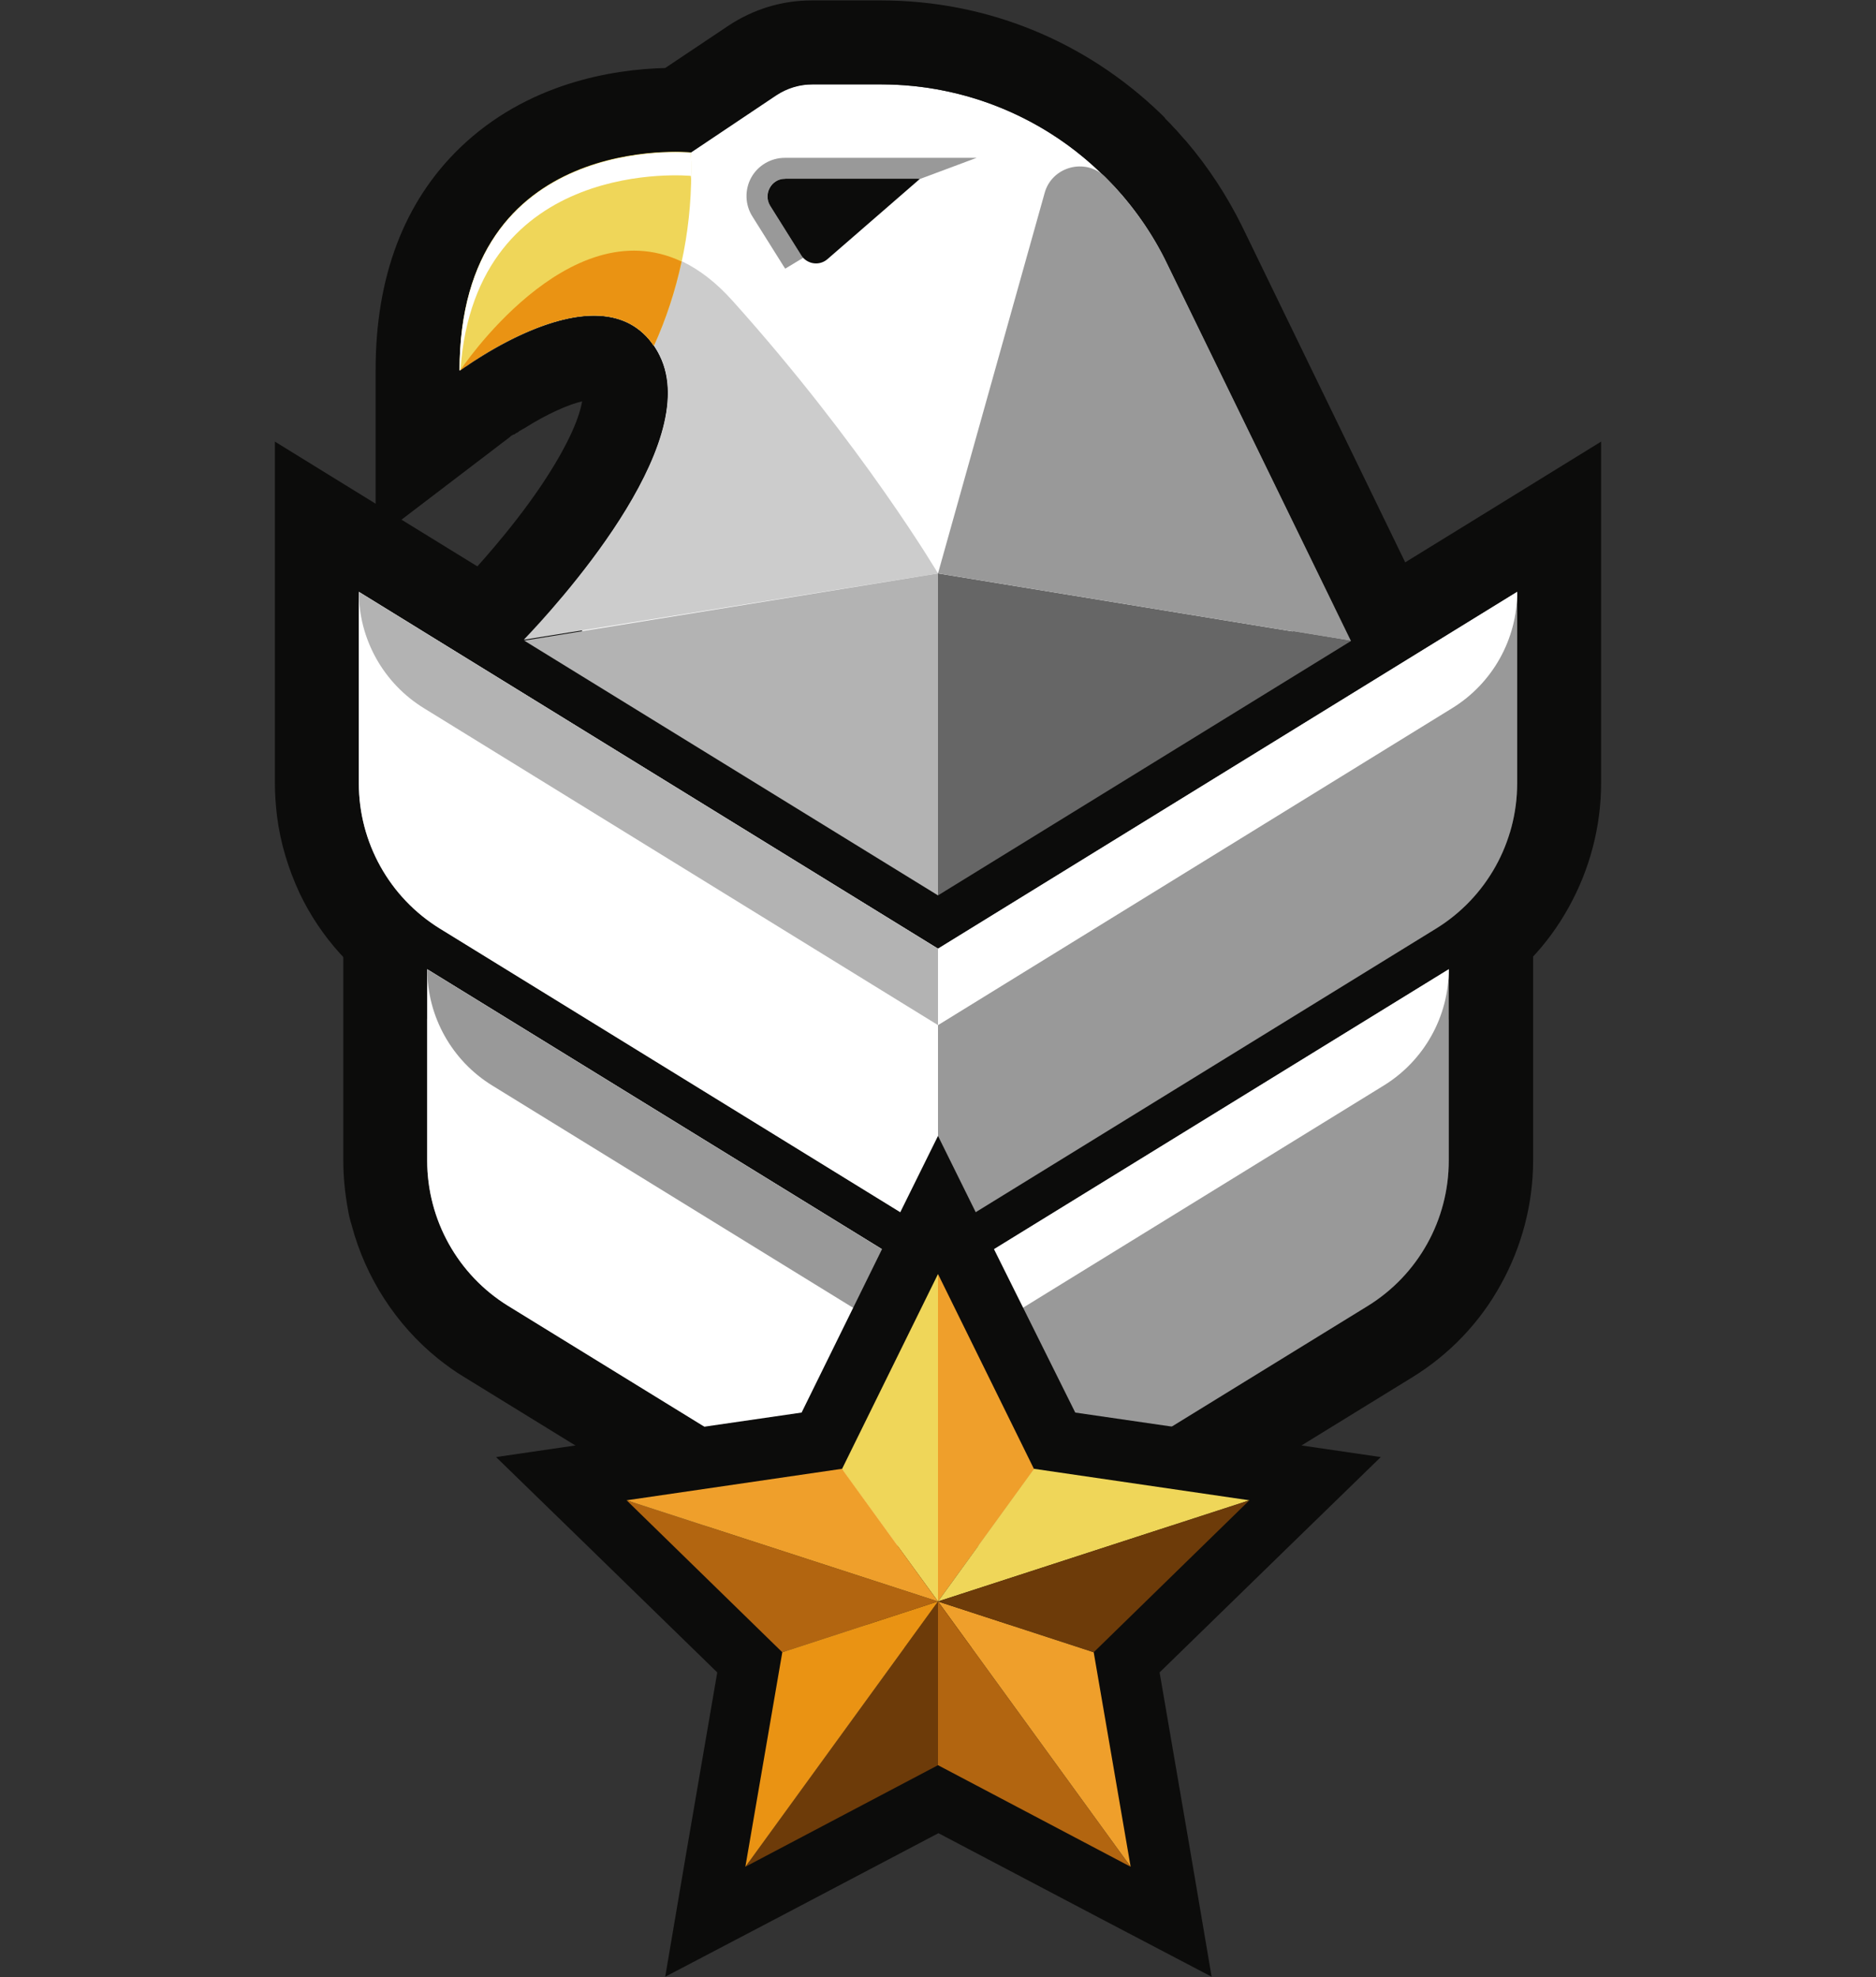 <?xml version="1.0" encoding="utf-8"?>
<!-- Generator: Adobe Illustrator 22.0.1, SVG Export Plug-In . SVG Version: 6.00 Build 0)  -->
<svg version="1.1" id="Layer_1" xmlns="http://www.w3.org/2000/svg" xmlns:xlink="http://www.w3.org/1999/xlink" x="0px" y="0px"
	 viewBox="0 0 447 471" style="enable-background:new 0 0 447 471;" xml:space="preserve">
<rect x="0" y="0" width="447" height="471" fill="#333333" stroke="none"/>
<style type="text/css">
	.st0{fill:#FFFFFF;}
	.st1{fill:#0C0C0B;}
	.st2{fill:#999999;}
	.st3{fill:#B3B3B3;}
	.st4{fill:#CCCCCC;}
	.st5{fill:#666666;}
	.st6{fill:#EFD659;}
	.st7{fill:#EA9313;}
	.st8{fill:#EF9F2B;}
	.st9{fill:#B26510;}
	.st10{fill:#6D3B09;}
</style>
<g>
	<g>
		<path class="st0" d="M157.2,84.8c10.6,21.4-25.3,60.3-32.4,67.7l98.6,60.8l98.4-60.6l-43.8-90c-12.7-26.1-39.1-42.6-68.1-42.6
			h-16.5c-3.1,0-6.1,0.9-8.6,2.6l-20.3,13.6c0,0-55-5.3-55,51.9C109.6,88.3,145.5,61.2,157.2,84.8z"/>
	</g>
	<g>
		<path class="st1" d="M361.5,141v45.6c0,14.1-7.3,27.2-19.3,34.6l-118.7,73.1l-39.6-24.4l-79.1-48.7c-6.8-4.2-12-10.1-15.3-17
			c-1.8-3.8-3.1-8-3.6-12.3c-0.2-1.7-0.3-3.5-0.3-5.2V141l138,85L361.5,141 M381.5,105.2L351,124l-127.5,78.5L96,124l-30.5-18.8V141
			v45.6c0,2.6,0.2,5.2,0.5,7.8c0.8,6.4,2.7,12.6,5.4,18.4c5,10.5,13,19.3,22.9,25.4l79.1,48.7l39.6,24.4l10.5,6.5l10.5-6.5
			l118.7-73.1c8.8-5.4,16.1-13,21.1-22.1c5-9,7.7-19.2,7.7-29.6V141V105.2L381.5,105.2z"/>
		<path class="st1" d="M209.9,20.1c20.3,0,39.4,8.1,53.3,22c0,0,0,0,0.1,0.1c0.1,0.1,0.1,0.1,0.2,0.2c0.6,0.6,1.1,1.1,1.7,1.7
			c0.1,0.1,0.2,0.2,0.3,0.3c0.6,0.7,1.2,1.3,1.8,2c0,0,0.1,0.1,0.1,0.1c4.2,4.9,7.8,10.3,10.6,16.2l43.7,89.7l0.1,0.3l-98.4,60.6
			l-98.6-60.8c7.1-7.4,42.9-46.4,32.4-67.7c-0.4-0.9-0.9-1.7-1.4-2.4c-0.2-0.3-0.4-0.6-0.7-0.9c0-0.1-0.1-0.1-0.1-0.2
			c-0.2-0.2-0.4-0.5-0.6-0.7c0,0-0.1-0.1-0.1-0.1c-0.2-0.3-0.5-0.5-0.7-0.7c0,0,0,0,0,0c-0.3-0.3-0.5-0.5-0.8-0.7v0
			c-3.2-2.7-7.1-3.8-11.3-3.8c-9.8,0-20.9,6-27.1,9.9c0,0,0,0,0,0c-0.2,0.1-0.4,0.2-0.6,0.4c0,0,0,0,0,0c-0.2,0.1-0.4,0.2-0.5,0.3
			c0,0,0,0,0,0c-0.2,0.1-0.3,0.2-0.5,0.3c0,0,0,0,0,0c-0.2,0.1-0.3,0.2-0.4,0.3c0,0,0,0-0.1,0c-0.1,0.1-0.3,0.2-0.4,0.3c0,0,0,0,0,0
			c-0.1,0.1-0.3,0.2-0.4,0.3c0,0,0,0,0,0c-0.1,0.1-0.2,0.2-0.3,0.2c0,0,0,0-0.1,0c-0.1,0.1-0.2,0.1-0.3,0.2c0,0,0,0-0.1,0
			c-0.1,0.1-0.2,0.1-0.2,0.2c0,0,0,0,0,0c-0.1,0-0.1,0.1-0.2,0.1c0,0,0,0-0.1,0c-0.3,0.2-0.5,0.4-0.5,0.4c0-18.8,5.9-30.8,13.9-38.5
			c12.5-12.1,30-13.5,37.5-13.5c0.1,0,0.2,0,0.3,0c0,0,0,0,0,0c1.8,0,2.9,0.1,3.2,0.1c0,0,0,0,0,0c0,0,0.1,0,0.1,0l20.3-13.6
			c2.6-1.7,5.6-2.6,8.6-2.6H209.9 M209.9,0.1h-16.5c-7.1,0-13.9,2.1-19.8,6l-15.1,10.1c-12.3,0.3-32.9,3.5-49,19.1
			c-13.2,12.8-20,30.6-20,52.8v40.4l32-24.4l0.2-0.2l0,0l0,0l0.1-0.1l0,0l0.1,0l0.1-0.1l0,0l0,0l0.2-0.1l0,0l0,0l0,0l0.2-0.1l0,0
			l0.1,0l0.2-0.1l0,0l0.1-0.1l0.3-0.2l0,0l0.1,0l0.3-0.2l0.1-0.1l0.3-0.2l0,0l0,0l0.4-0.2l0.1-0.1l0,0l0.4-0.2l0,0
			c5.7-3.6,10.6-5.7,13.9-6.5c-0.5,3.1-2.6,9.4-9.7,20c-7.4,11-16.3,20.5-18.8,23.2l-17.1,17.9l21.1,13l98.6,60.8l10.5,6.5l10.5-6.5
			l98.4-60.6l15.4-9.5l-7.9-16.3l-0.1-0.3L296,54c-3.6-7.3-8.1-14.2-13.4-20.4c-0.1-0.1-0.1-0.2-0.2-0.2c-0.7-0.8-1.5-1.7-2.2-2.5
			l-0.3-0.3l-0.1-0.1c-0.6-0.7-1.3-1.4-2-2.1c-0.1-0.1-0.2-0.2-0.3-0.4l0,0l-0.7-0.7l-0.1-0.1C258.6,9.7,235,0.1,209.9,0.1
			L209.9,0.1z"/>
		<path class="st1" d="M345.2,230.9v45.6c0,14.1-7.3,27.2-19.3,34.6l-102.4,63h0l-102.4-63c-1.5-0.9-2.9-1.9-4.3-3
			c-6.7-5.5-11.5-12.9-13.7-21.2c-0.2-0.8-0.4-1.7-0.6-2.5c-0.5-2.5-0.8-5.1-0.8-7.8v-45.6v0l121.7,74.9L345.2,230.9 M81.8,195.1
			v35.8v45.6c0,3.9,0.4,7.8,1.1,11.6c0.2,1.3,0.5,2.5,0.9,3.8c3.3,12.4,10.5,23.6,20.5,31.7c2,1.6,4.2,3.2,6.4,4.5l102.4,63
			l10.5,6.5l10.5-6.5l102.4-63c8.8-5.4,16.1-13,21.1-22.1c5-9,7.7-19.2,7.7-29.6v-45.6v-35.8l-30.5,18.8l-111.2,68.5l-111.2-68.5
			L81.8,195.1L81.8,195.1z"/>
	</g>
	<g>
		<path class="st1" d="M187.7,45l7.4,11.8c1.4,2.2,4.4,2.6,6.3,0.9l22-19.1h-32.3C188,38.6,186,42.2,187.7,45z"/>
	</g>
	<g>
		<path class="st2" d="M223.5,226l-138-85v45.6c0,14.1,7.3,27.2,19.3,34.6l118.7,73.1l118.7-73.1c12-7.4,19.3-20.5,19.3-34.6V141
			L223.5,226z"/>
	</g>
	<g>
		<path class="st2" d="M223.5,305.8l-121.7-74.9v45.6c0,14.1,7.3,27.2,19.3,34.6l102.4,63l102.4-63c12-7.4,19.3-20.5,19.3-34.6
			v-45.6L223.5,305.8z"/>
	</g>
	<g>
		<path class="st0" d="M223.5,226l-138-85v45.6c0,14.1,7.3,27.2,19.3,34.6l118.7,73.1V226z"/>
	</g>
	<g>
		<path class="st3" d="M223.5,226l-138-85v0c0,11.3,5.9,21.8,15.5,27.7l122.5,75.5L346,168.7c9.6-5.9,15.5-16.4,15.5-27.7v0
			L223.5,226z"/>
	</g>
	<g>
		<path class="st0" d="M223.5,305.8L223.5,305.8l-121.7-74.9v45.6c0,14.1,7.3,27.2,19.3,34.6l102.4,63h0V305.8z"/>
	</g>
	<g>
		<path class="st4" d="M223.5,136.6c0,0-18-30.5-49-65s-64.9,16.6-64.9,16.6s35.9-27.1,47.6-3.5c10.6,21.4-25.3,60.3-32.4,67.7
			L223.5,136.6z"/>
	</g>
	<g>
		<polygon class="st3" points="223.5,136.6 223.5,213.3 124.9,152.6 		"/>
	</g>
	<polygon class="st5" points="321.9,152.7 223.5,213.3 223.5,136.6 	"/>
	<g>
		<path class="st0" d="M223.5,226v18.2L346,168.7c9.6-5.9,15.5-16.4,15.5-27.7L223.5,226z"/>
	</g>
	<g>
		<path class="st2" d="M345.2,230.9l-121.7,74.9l-121.7-74.9v0c0,11.3,5.9,21.8,15.5,27.7L223.5,324l106.2-65.4
			C339.3,252.6,345.2,242.2,345.2,230.9L345.2,230.9z"/>
	</g>
	<g>
		<path class="st0" d="M223.5,305.8V324l106.2-65.4c9.6-5.9,15.5-16.4,15.5-27.7L223.5,305.8z"/>
	</g>
	<path class="st0" d="M219.3,42.6l-22,19.1c-0.8,0.7-1.8,1-2.8,1c-1.4,0-2.8-0.7-3.6-2L183.5,49c-1.7-2.8,0.2-6.4,3.5-6.4H219.3
		 M232.7,37.6h-13.4H187c-3.3,0-6.4,1.8-8,4.7c-1.6,2.9-1.5,6.5,0.3,9.3l7.4,11.8c1.7,2.7,4.6,4.3,7.8,4.3c2.2,0,4.4-0.8,6-2.3
		l22-19.1L232.7,37.6L232.7,37.6z"/>
	<g>
		<g>
			<path class="st2" d="M232.7,37.6h-13.4H187c-3.3,0-6.4,1.8-8,4.7c-1.6,2.9-1.5,6.5,0.3,9.3l7.4,11.8c0.1,0.2,0.3,0.4,0.4,0.6
				l4.3-2.6c-0.2-0.2-0.3-0.4-0.5-0.6L183.5,49c-1.7-2.8,0.2-6.4,3.5-6.4h32.3h0L232.7,37.6z"/>
		</g>
	</g>
	<path class="st1" d="M183.5,49l7.4,11.8c1.4,2.2,4.4,2.6,6.3,0.9l22-19.1H187C183.8,42.6,181.8,46.2,183.5,49z"/>
	<path class="st6" d="M155.8,82.4c5.7-12.6,8.9-26.6,8.9-41.4c0-1.6,0-3.1-0.1-4.7l-0.1,0c0,0-55-5.3-55,51.9
		C109.6,88.3,142.9,63.2,155.8,82.4z"/>
	<path class="st7" d="M155.8,82.4c2.9-6.4,5.1-13.1,6.6-20.1c-27.1-12.8-52.8,26-52.8,26S142.9,63.2,155.8,82.4z"/>
	<g>
		<path class="st2" d="M248.9,46l-25.4,90.6l98.4,16.1l-44.5-91.3c-3.7-7.2-8.5-13.7-14.1-19.3C258.6,37.5,250.6,39.7,248.9,46z"/>
	</g>
	<path class="st0" d="M164.6,41.9L164.6,41.9c0.1,0.6,0.1,1.3,0.1,2c0-0.9,0-1.9,0-2.8c0-1.6,0-3.1-0.1-4.7l-0.1,0
		c0,0-55-5.3-55,51.9c0,0,0.1-0.1,0.2-0.1C113.3,36.9,164.6,41.9,164.6,41.9z"/>
	<path class="st1" d="M223.5,304.5l22.6,45.7l50.5,7.3L260,393.2l8.6,50.3l-45.1-23.7l-45.1,23.7l8.6-50.3l-36.5-35.6l50.5-7.3
		L223.5,304.5 M223.5,270.6l-13.5,27.3L191,336.5l-42.7,6.2l-30.1,4.4l21.8,21.2l30.9,30.1l-7.3,42.5l-5.1,30l26.9-14.1l38.2-20.1
		l38.2,20.1l26.9,14.1l-5.1-30l-7.3-42.5l30.9-30.1l21.8-21.2l-30.1-4.4l-42.7-6.2L237,297.9L223.5,270.6L223.5,270.6z"/>
	<g>
		<polygon class="st6" points="223.5,303.5 223.5,381.5 200.6,350 		"/>
		<polygon class="st8" points="223.5,303.5 223.5,381.5 246.4,350 		"/>
		<polygon class="st9" points="149.3,357.4 223.5,381.5 186.4,393.6 		"/>
		<polygon class="st8" points="149.3,357.4 223.5,381.5 200.6,349.9 		"/>
		<polygon class="st10" points="177.6,444.7 223.5,381.5 223.5,420.5 		"/>
		<polygon class="st7" points="177.6,444.7 223.5,381.5 186.4,393.6 		"/>
		<polygon class="st8" points="269.4,444.7 223.5,381.5 260.6,393.6 		"/>
		<polygon class="st9" points="269.4,444.7 223.5,381.5 223.5,420.5 		"/>
		<polygon class="st6" points="297.7,357.4 223.5,381.5 246.4,349.9 		"/>
		<polygon class="st10" points="297.7,357.4 223.5,381.5 260.6,393.6 		"/>
	</g>
</g>
</svg>
